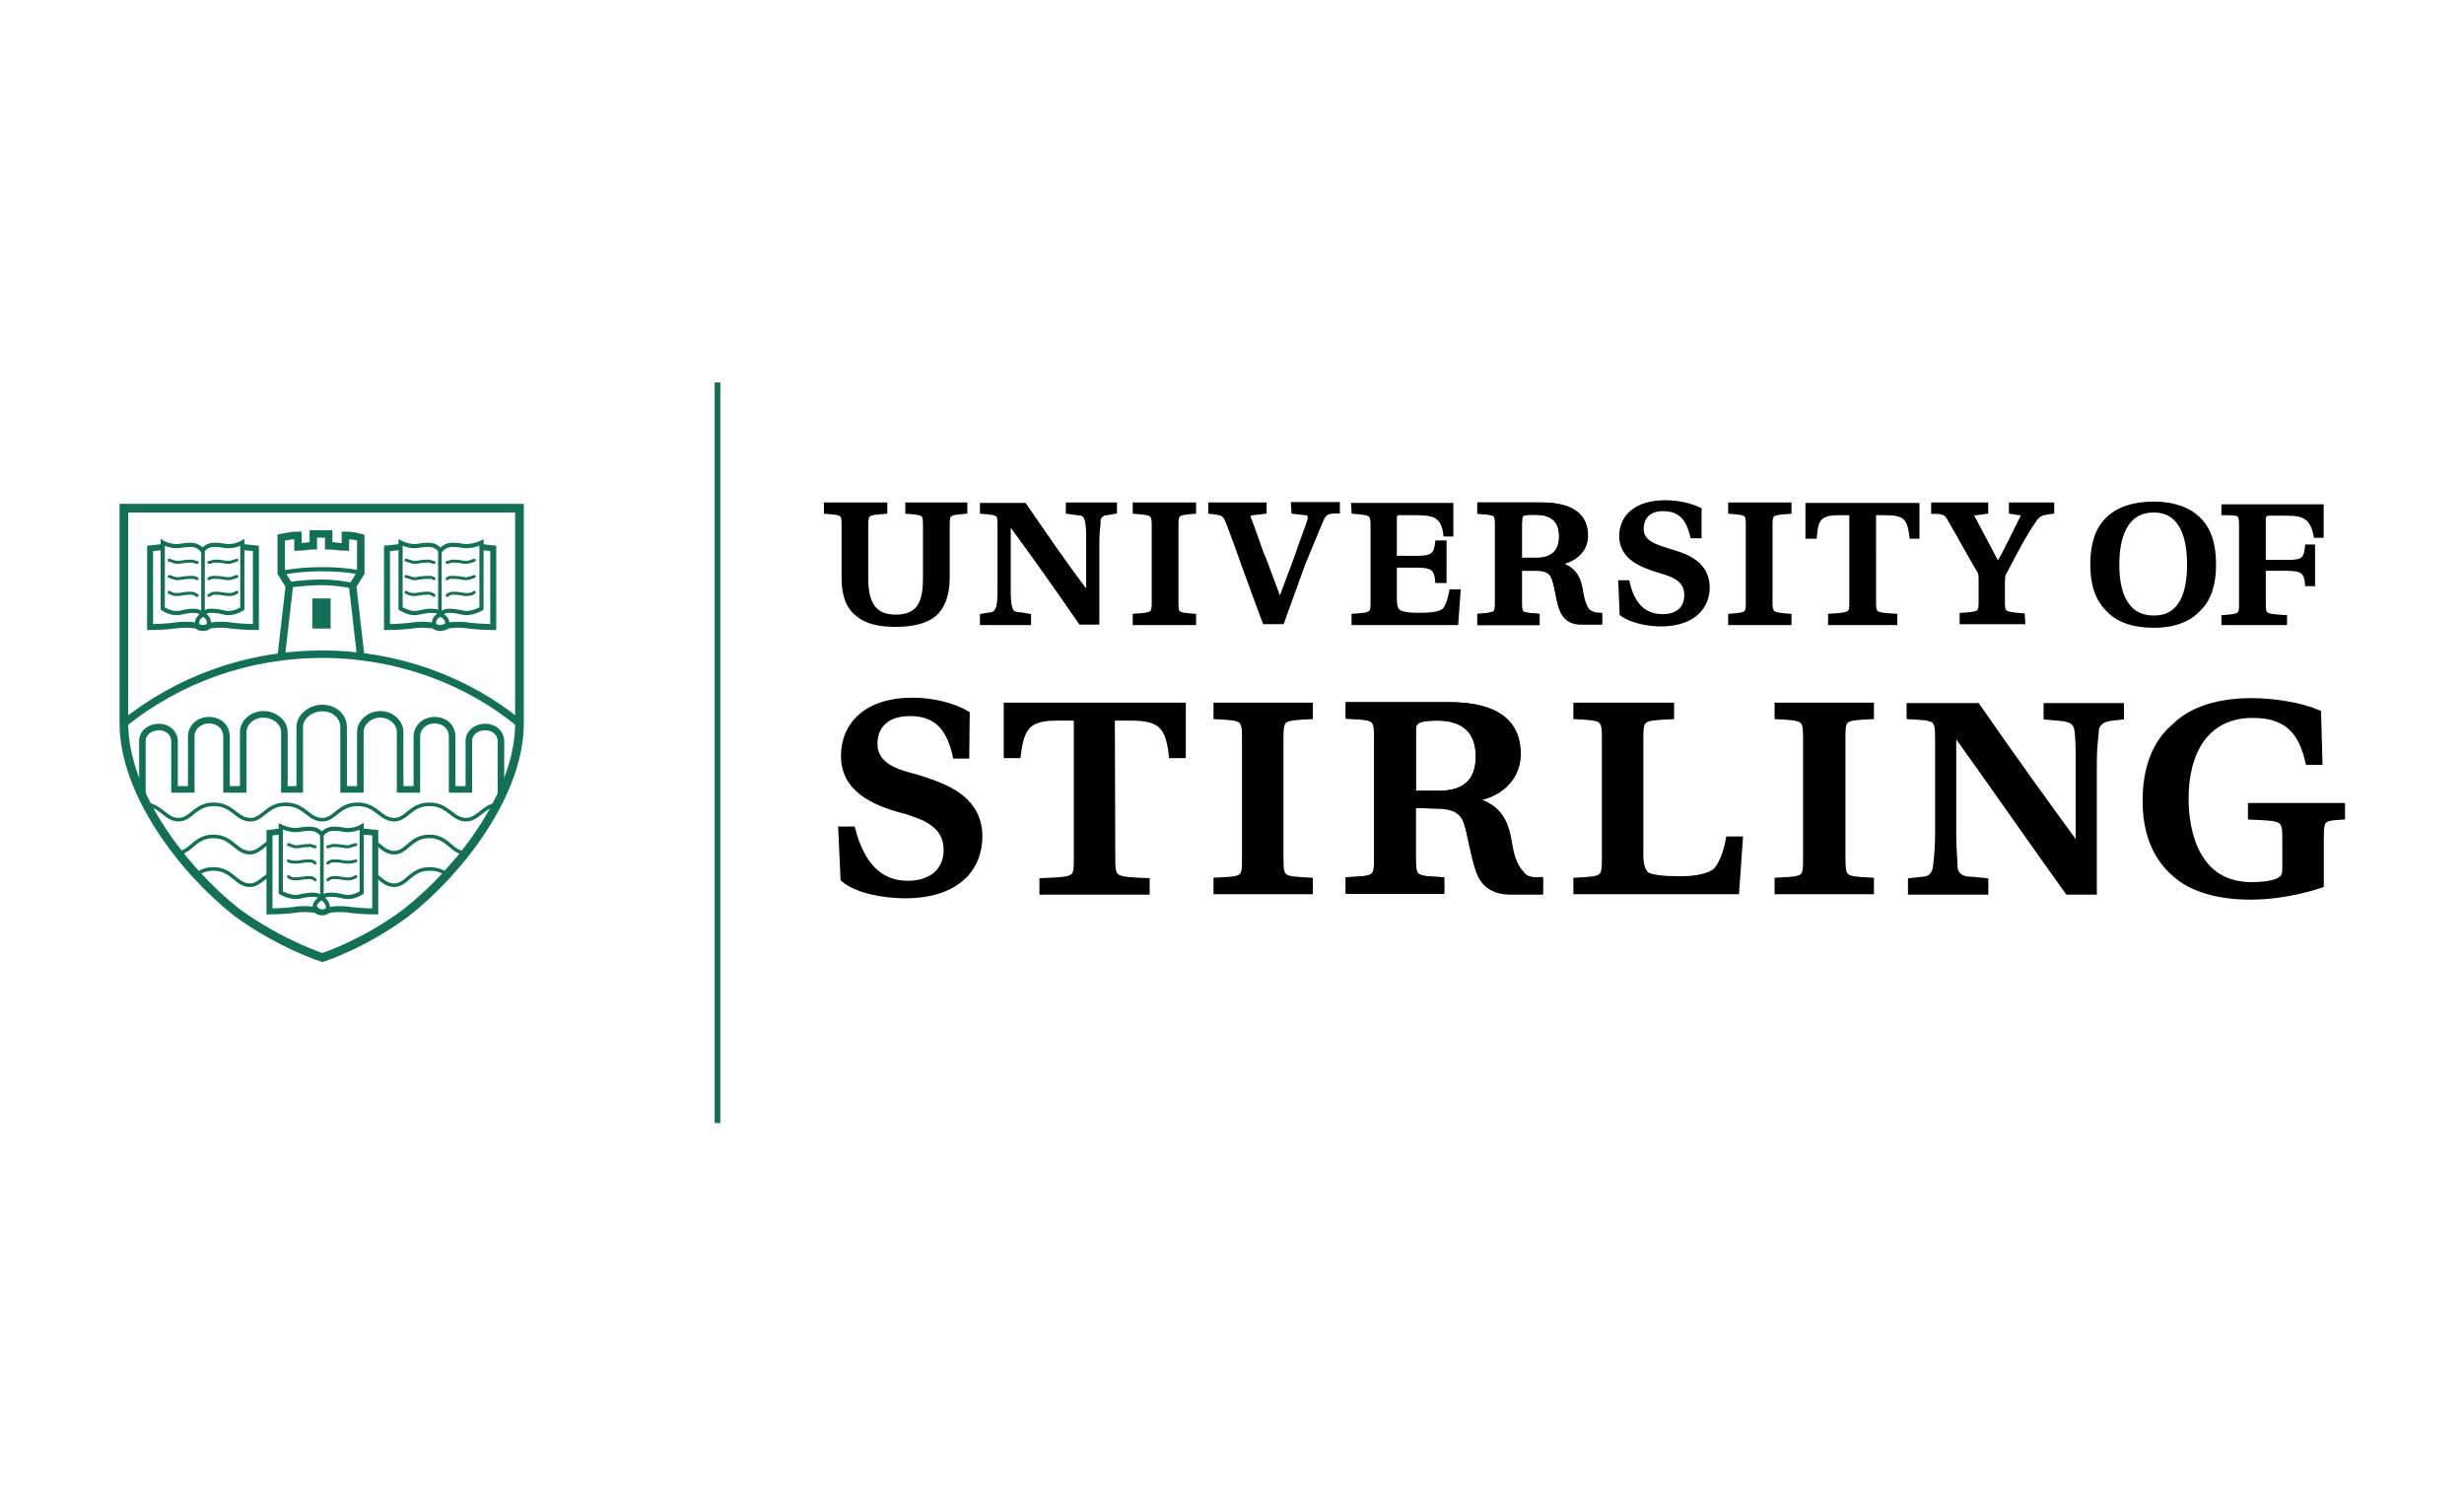 <?xml version="1.0" encoding="UTF-8"?> <svg xmlns="http://www.w3.org/2000/svg" xmlns:xlink="http://www.w3.org/1999/xlink" version="1.1" id="Layer_1" x="0px" y="0px" viewBox="0 0 545 333" style="enable-background:new 0 0 545 333;" xml:space="preserve"> <style type="text/css"> .st0{fill:#1D1C1A;} .st1{fill:none;stroke:#136F56;stroke-width:0.925;stroke-miterlimit:2.613;} .st2{fill:none;stroke:#136F56;stroke-width:0.659;stroke-linecap:round;stroke-miterlimit:2.613;} .st3{fill:none;stroke:#136F56;stroke-width:0.792;stroke-miterlimit:2.613;} .st4{fill:none;stroke:#136F56;stroke-width:1.321;stroke-miterlimit:2.613;} .st5{fill-rule:evenodd;clip-rule:evenodd;fill:#136F56;} .st6{fill:none;stroke:#136F56;stroke-width:0.659;stroke-miterlimit:2.613;} .st7{fill:none;stroke:#136F56;stroke-width:1.254;stroke-miterlimit:2.613;} .st8{clip-path:url(#SVGID_00000010288590442673272050000013995238714889342382_);fill:none;stroke:#136F56;stroke-width:0.925;stroke-miterlimit:2.613;} .st9{clip-path:url(#SVGID_00000117635334437232986880000009894686606623250346_);fill:none;stroke:#136F56;stroke-width:1.65;stroke-linecap:round;stroke-miterlimit:2.613;} .st10{fill-rule:evenodd;clip-rule:evenodd;} .st11{clip-path:url(#SVGID_00000138542520805279092130000001966646085659892873_);fill:none;stroke:#000000;stroke-width:1.375;stroke-miterlimit:2.613;} .st12{clip-path:url(#SVGID_00000140712820386922959620000003145247081952755106_);fill:none;stroke:#000000;stroke-width:0.916;stroke-miterlimit:2.613;} .st13{clip-path:url(#SVGID_00000093885187132106264650000016704222509834407575_);fill:none;stroke:#136F56;stroke-width:1.254;stroke-miterlimit:2.613;} .st14{fill:none;stroke:#000000;stroke-width:0.916;stroke-miterlimit:2.613;} .st15{fill:none;stroke:#000000;stroke-width:1.375;stroke-miterlimit:2.613;} .st16{clip-path:url(#SVGID_00000047768159120201923860000011806782408522200218_);fill:none;stroke:#000000;stroke-width:0.916;stroke-miterlimit:2.613;} .st17{clip-path:url(#SVGID_00000131330574152821846720000004491837363043110075_);fill:none;stroke:#136F56;stroke-width:1.915;stroke-miterlimit:2.613;} .st18{fill:none;stroke:#136F56;stroke-width:1.452;stroke-miterlimit:2.613;} </style> <g id="Layer_2_4_"> <g id="Layer_1-2_1_"> <path class="st0" d="M-1334.2-66.3c0-3.8,0-7.7,0-11.3l0,0c2.4,3.4,4.8,6.7,7.4,10.1l12,15.9h8.2V-91h-8.4v14.7 c0,3.8,0,7.7,0,11.5l0,0c-2.4-3.4-4.8-6.7-7.4-10.1l-11.8-16.3h-8.4v39.6h8.4V-66.3z M-1303.4-65.1c-0.5-8.2,5.8-15.4,13.9-15.9 c8.2-0.5,15.4,5.8,15.9,13.9s-5.8,15.4-13.9,15.9c-0.2,0-0.7,0-1,0c-7.9,0.5-14.4-5.5-14.9-13.4 C-1303.4-64.6-1303.4-64.8-1303.4-65.1z M-1295-65.1c-0.5,3.6,2.2,7,5.8,7.4s7-2.2,7.4-5.8c0-0.5,0-1.2,0-1.7 c0.5-3.6-2.2-7-5.8-7.4c-3.6-0.5-7,2.2-7.4,5.8C-1295.3-66.3-1295.3-65.6-1295-65.1z M-1261.6-68c1.7-2.2,4.3-3.4,7.2-3.1 c0.7,0,1.4,0,2.2,0.2v-7.7c-0.5-0.2-1.2-0.2-1.7-0.2c-3.1,0-6,1.4-7.9,3.8l0,0v-3.6h-8.2v26.9h8.4V-68z M-1244.1-61.7 c-0.2,2.9,0.5,5.8,2.4,7.9c1.9,1.7,4.3,2.6,7,2.6c2.2,0,4.1-0.5,6-1.4v-6.5c-1.2,0.7-2.6,1-4.1,1c-2.4,0-3.1-1.9-3.1-4.6v-8.9h7.2 v-7h-7.2v-8.4l-8.2,1.4v7h-4.3v7h4.3V-61.7z M-1216.5-69.6c1.7-1.4,3.6-2.2,5.5-2.2c1,0,2.2,0.2,2.9,1.2c0.7,1.2,1,2.4,1,3.8v15.6 h8.2V-68c0.2-2.9-0.5-5.8-2.4-7.9c-1.9-1.9-4.3-2.9-7-2.6c-3.1,0-6,1.2-8.2,3.1l0,0v-17.3h-8.2v41.8h8.2V-69.6z M-1185-50.9 c3.1,0,6-1.2,8.2-3.1h0.2v2.4h8.2v-26.9h-8.2v18c-1.4,1.4-3.4,2.4-5.5,2.4c-1.2,0-2.2-0.5-2.9-1.2c-1-1.2-1.2-2.4-1-3.8v-15.4 h-8.4V-62c-0.2,2.9,0.5,6,2.4,8.2C-1190.1-51.9-1187.7-50.9-1185-50.9L-1185-50.9z M-1155-69.9c1.4-1.2,3.4-2.2,5.3-2.2 c1,0,2.2,0.5,2.9,1.2c0.7,1,1.2,2.4,1,3.6v15.4h8.2v-16.8c0-0.5,0-0.7,0-1.2c1.4-1.4,3.4-2.2,5.3-2.2c1,0,1.9,0.5,2.6,1.2 c0.7,1,1.2,2.4,1,3.6v15.6h8.2v-16.8c0.2-2.9-0.5-5.8-2.4-7.9c-1.9-1.9-4.3-2.9-7-2.6c-3.6,0-7,1.4-9.4,3.8 c-1.7-2.6-4.8-4.1-7.7-3.8c-2.9,0-5.8,1.2-8.2,3.1l0,0v-2.4h-7.9v26.9h8.2V-69.9z M-1108.7-52.4l-6.5,1v-41.8h8.2v16.1l0,0 c1.9-1.2,4.3-1.9,6.7-1.9c7,0,12.7,5.8,12.7,12.7c0,0.2,0,0.5,0,0.7c0.2,7.7-5.8,14.2-13.4,14.4h-1 C-1104.3-51.2-1106.7-51.6-1108.7-52.4L-1108.7-52.4z M-1107-58.8c1.2,0.7,2.9,1,4.3,1c3.6,0,6.7-3.1,6.7-6.7c0-0.2,0-0.5,0-0.7 c0.2-3.6-2.2-6.7-5.8-7c-0.2,0-0.5,0-0.7,0c-1.7,0-3.1,0.5-4.6,1.4L-1107-58.8z M-1076-74.9L-1076-74.9v-3.6h-8.2v26.9h8.2V-68 c1.7-2.2,4.3-3.4,7.2-3.1c0.7,0,1.4,0,2.2,0.2v-7.7c-0.5-0.2-1.2-0.2-1.7-0.2C-1071.2-79-1074.3-77.3-1076-74.9L-1076-74.9z M-1062.3-51.6h8.2v-26.9h-8.2V-51.6z M-1058.2-91.7c-2.6,0-4.8,2.2-4.8,4.8s2.2,4.8,4.8,4.8c2.6,0,4.8-2.2,4.8-4.8 S-1055.6-91.7-1058.2-91.7L-1058.2-91.7L-1058.2-91.7z M-1023.9-58.1v6.2c-1.2,0.5-2.6,1-3.8,0.7c-2.2,0-4.3-0.7-5.8-2.2l0,0 c-2.2,1.4-4.8,2.2-7.4,2.2c-2.2,0-4.3-0.5-6.2-1.7c-2.2-1.4-3.4-3.8-3.1-6.2c0-2.6,1.2-5,3.4-6.5c2.2-1.4,4.8-2.2,7.4-1.9 c1.4,0,3.1,0.2,4.6,0.5v-1c0-1-0.2-2.2-1-2.9c-1.2-1-2.6-1.2-4.1-1.2c-2.6,0-5.5,0.7-7.9,2.2v-7.2c2.9-1.4,6.2-2.2,9.4-2.2 c3.1-0.2,6.2,0.7,8.9,2.6c2.2,1.9,3.4,4.6,2.9,7.4v9.1c0,1.2,0.5,2.2,1.7,2.2C-1024.8-57.9-1024.4-57.9-1023.9-58.1L-1023.9-58.1z M-1035.2-62c-1-0.2-1.9-0.5-2.9-0.5c-2.2,0-4.3,0.7-4.3,2.6c0,1.7,1.4,2.6,3.4,2.6c1.4,0,2.6-0.5,3.8-1V-62z M-1308.2-36.5h-8.4 v20.2c0.2,3.1-0.2,6-1.7,8.6c-1.7,2.2-4.3,3.6-7,3.4c-2.9,0.2-5.5-1-7.2-3.4c-1.2-2.6-1.7-5.8-1.4-8.6v-20.4h-8.6v20.7 c-0.2,4.6,0.7,9.1,2.9,13c3.4,4.3,8.6,6.7,14.2,6.5c5.5,0.2,10.8-1.9,14.2-6.2c2.2-3.1,3.1-7.4,3.1-13.4V-36.5z M-1285.4,2.9h8.2 v-16.8c0.2-2.9-0.5-5.8-2.4-7.9c-1.9-1.9-4.3-2.9-7-2.6c-3.1,0-6,1.2-8.2,3.1h-0.2v-2.4h-8.2V3.1h8.2v-18c1.7-1.4,3.6-2.2,5.5-2.2 c1,0,2.2,0.2,2.9,1.2c0.7,1.2,1.2,2.4,1,3.8L-1285.4,2.9z M-1272,2.9h8.2V-24h-8.2V2.9z M-1267.9-27.6c2.6,0,4.8-2.2,4.8-4.8 s-2.2-4.8-4.8-4.8s-4.8,2.2-4.8,4.8S-1270.5-27.6-1267.9-27.6z M-1248.9,2.9h7.9l10.8-26.9h-8.2l-3.4,8.6 c-1.2,2.9-2.2,5.8-3.1,8.6l0,0c-1-2.6-1.9-5.8-2.9-8.4l-3.1-8.6h-8.6L-1248.9,2.9z M-1204.7,1c-3.1,1.7-6.7,2.4-10.1,2.4 c-8.9,0-15.1-5.5-15.1-13.9c-0.2-7.7,6-13.9,13.4-14.2l0,0h0.5c6.7,0,12.7,4.3,12.7,13.4c0,1,0,1.9-0.2,2.9h-18.3 c1,3.6,4.3,5.8,7.7,5.3c3.4,0,6.5-1.2,9.1-2.9L-1204.7,1z M-1221.5-13.7h10.8c-0.2-2.6-2.6-4.6-5.3-4.6 C-1218.9-18.2-1221.3-16.3-1221.5-13.7L-1221.5-13.7z M-1180.9-24c-0.5-0.2-1.2-0.2-1.7-0.2c-3.1-0.2-6.2,1.4-7.9,4.1l0,0V-24 h-8.2V2.9h8.2v-16.3c1.7-2.2,4.6-3.4,7.2-3.1c0.7,0,1.4,0,2.2,0.2L-1180.9-24z M-1177.8-15.6c0,4.3,2.9,6.5,8.2,7.7 c4.1,1,7,0.7,7,2.9c0,1.4-1.4,2.2-3.6,2.2c-3.8-0.2-7.4-1.2-10.6-3.1v7.2c3.4,1.4,7,2.2,10.6,2.2c7,0,12-3.1,12-9.1 c0-4.6-3.1-6.7-8.2-7.9c-3.8-1-7-0.7-7-2.9c0-1.2,1.2-1.9,3.4-1.9c3.6,0.2,7,1.2,10.1,2.9v-7.2c-3.1-1.4-6.7-2.2-10.1-2.2 C-1172.8-24.7-1177.8-21.4-1177.8-15.6L-1177.8-15.6z M-1150,2.9h8.2V-24h-8.2V2.9z M-1145.9-37c-2.6,0-4.8,2.2-4.8,4.8 s2.2,4.8,4.8,4.8s4.8-2.2,4.8-4.8S-1143.2-37-1145.9-37z M-1117.8,2.2v-6.7c-1.2,0.7-2.6,1-3.8,1.2c-2.4,0-3.1-1.9-3.1-4.6v-8.9h7 V-24h-7v-8.4l-8.2,1.4v7h-4.3v7h4.3v9.8c-0.2,2.9,0.5,5.8,2.4,7.9c1.9,1.7,4.3,2.6,7,2.6C-1121.9,3.6-1119.7,2.9-1117.8,2.2 L-1117.8,2.2z M-1096.9-17.3c-1.2,2.9-2.4,5.8-3.6,8.6l0,0c-1.2-2.9-2.4-5.5-3.4-8.4l-2.9-6.7h-8.6l10.8,23.8l-7,14.9h8.4 l17.5-38.9h-8.2L-1096.9-17.3z M-1320,40.4v8.9l0,0c-1.7-2.4-3.4-4.6-5.3-7l-10.6-14.2h-4.8v29.3h5V36.3l0,0 c1.7,2.4,3.4,4.6,5.3,7l10.6,13.9h4.8V27.9h-5V40.4z M-1303.2,44.2h10.6v-4.3h-10.6v-7.2h12.2v-4.6h-17.3v29.1h17.8v-4.6h-12.7 V44.2z M-1254.4,42.3c-0.7,2.4-1.4,5.3-2.2,7.7l0,0c-0.7-2.6-1.4-4.8-2.4-7.7l-4.3-14.2h-3.6l-4.3,14.2c-0.7,2.4-1.7,5.3-2.4,7.7 l0,0c-0.7-2.4-1.4-5.3-2.2-7.7l-4.3-14.2h-5.5l9.1,29.1h5.5l3.8-12.7c0.7-2.4,1.4-4.8,1.9-7l0,0c0.7,2.2,1.4,4.6,2.2,7l3.8,12.5 h5.5l9.1-29.1h-5.3L-1254.4,42.3z M-1237.6,42.8c-0.2-5.5,4.1-10.1,9.6-10.3c0.2,0,0.5,0,0.7,0c2.9,0,5.5,1,7.9,2.6v-5.3 c-2.4-1.2-5.3-1.9-8.2-1.9c-8.2-0.2-15.1,6-15.6,14.2c0,0.2,0,0.5,0,1c0,8.2,6.5,14.9,14.7,14.9c0.2,0,0.7,0,1,0 c2.9,0,6-0.7,8.4-2.2v-5.3c-2.4,1.9-5.3,2.9-8.4,2.9c-5.5,0.2-10.3-4.1-10.6-9.6v-1L-1237.6,42.8z M-1197,28.1l12,29.1h-5.5 l-2.9-7.2h-12.5l-2.9,7.2h-5.3l12-29.1H-1197z M-1196.8,41.6c-1-2.6-1.9-5.3-2.9-7.7l0,0c-1,2.6-1.9,5.3-2.9,7.7l-1.7,4.3h9.4 L-1196.8,41.6z M-1169.9,40.4c-3.6-1-6.5-1.4-6.5-4.6c0-2.4,1.9-3.6,4.6-3.6c3.1,0,6,1,8.6,2.6v-5.3c-2.6-1.4-5.8-2.2-8.6-2.2 c-5.8,0-9.8,3.1-9.8,8.4s3.8,7,7.9,8.2c4.1,1.2,7,1.7,7,4.8c0,2.6-2.2,3.8-5,3.8c-3.4,0-6.5-1.2-9.1-3.1v5.3 c2.9,1.4,6,2.2,9.1,2.2c6,0,10.1-3.4,10.1-8.9S-1165.6,41.6-1169.9,40.4L-1169.9,40.4z M-1158.1,32.7h9.6v24.5h5V32.4h9.6v-4.6 h-24.5L-1158.1,32.7z M-1122.6,28.1h-5v29.1h18.3v-4.6h-13L-1122.6,28.1z M-1098.8,44.2h10.6v-4.6h-10.8v-7.2h12.2v-4.6h-17.3 v29.1h17.8v-4.6h-12.7L-1098.8,44.2z M-1453.8-5.3c-1.2,0.2-2.4,0.5-3.8,0.5h-0.5c0,2.6-0.2,14.7-0.2,14.7l-0.2,10.1 c6,1.7,13.4-0.5,19.5,2.6V-3.1c-1.7-1.2-3.6-1.9-5.5-2.2C-1447.8-5.8-1450.7-5.8-1453.8-5.3z M-1416.6-4.8h-0.5 c-1.2,0-2.6-0.2-3.8-0.5c-3.1-0.5-6-0.5-9.1-0.2c-1.9,0.5-3.8,1.2-5.5,2.2v25.9c6-3.1,13.4-1,19.5-2.6l-0.2-10.1 C-1416.1,9.9-1416.6-2.2-1416.6-4.8z M-1380.5-2.4L-1380.5-2.4c-6.7,18.5-22.1,40.8-56.7,59.6c-34.6-18.5-50-40.8-56.7-59.3l0,0 c2.9-1.9,6-3.8,9.1-5.5l0,0l-4.1-8.2c2.4-1.4,5-2.6,7.4-3.6c0.5-0.2,1.2-0.5,1.9-0.7l3.1,8.4l0,0c3.8-1.7,7.9-3.1,11.8-4.3h0.2 l-2.2-8.9c3.4-1,6.7-1.7,10.1-2.4l1.2,8.9v0.2l0,0c4.3-0.7,8.6-1.2,13-1.4l0,0l-0.5-9.1c1.7,0,3.6-0.2,5.3-0.2s3.6,0,5.3,0.2 l-0.5,8.9l0,0h0.2c4.3,0.2,8.6,0.7,13,1.4h0.2l1.4-8.9c3.4,0.7,6.7,1.4,10.1,2.4l-2.4,8.6l0,0l0,0c4.1,1.2,7.9,2.6,11.8,4.3l0,0 l3.1-8.4l1.9,0.7c2.4,1.2,5,2.4,7.4,3.8l-3.8,7.9l0,0h0.2C-1386.5-6.5-1383.7-4.6-1380.5-2.4L-1380.5-2.4z M-1407.9,25.9 l-1.2-31.5l-4.1-3.4c-4.3,1.2-6.2,0-10.8,0c-4.6-0.2-9.1,0.7-13.2,3.1l0,0c-3.8-2.4-8.6-3.6-13.2-3.1c-4.8,0-6.7,1.2-10.8,0 l-4.1,3.4l-1.2,31.5c5.3,0.5,11.8-0.2,15.1-0.2c2.9,0,8.6,0.2,12.2,2.6h3.8c3.6-2.4,9.4-2.6,12.2-2.6 C-1419.7,25.7-1413.2,26.4-1407.9,25.9z M-1451.6-56.9h2.6v-6h-2.9v6H-1451.6z M-1466.5-72h-2.9v6.2h2.9V-72z M-1486.4-56.9h2.6 v-6h-2.9L-1486.4-56.9z M-1405.7-72h-2.9v6.2h2.9V-72z M-1499.4-91h124.2v57.2c0,9.8-1.4,19.7-4.6,29.3c-2.2-1.4-4.3-2.9-6.5-4.1 l4.1-8.4l-2.4-1.4l0,0c-3.1-1.7-6.2-3.4-9.6-4.6l-2.6-1l-3.1,8.9c-2.4-1-4.8-1.7-7.2-2.6l2.4-9.1l-2.6-0.7l0,0 c-3.4-1-6.7-1.7-10.3-2.4l-2.4-0.5l-1.4,9.4c-2.6-0.5-5.3-0.7-7.9-1l0.5-9.4v-0.2l-2.6-0.2c-1.9,0-3.6,0-5.3,0l0,0 c-1.7,0-3.6,0-5.3,0l0,0l-2.6,0.2l0.5,9.6c-2.6,0.2-5.3,0.5-7.9,1l-1.4-9.1v-0.2l-2.6,0.5l0,0c-3.6,0.7-7,1.4-10.3,2.4l-2.6,0.7 l2.4,9.1c-2.4,0.7-4.8,1.7-7.2,2.4l-3.6-8.9v-0.2l-2.4,1l0,0c-3.4,1.4-6.5,2.9-9.6,4.8l-2.4,1.4l4.1,8.4c-2.2,1.2-4.6,2.6-6.7,4.1 c-3.1-9.4-4.8-19.5-4.8-29.3V-91H-1499.4z M-1383.9-45.4h-11.5v6h11.5V-45.4z M-1385.6-51.2v-14.7h-8.2v14.7l-1.4,3.1h11 L-1385.6-51.2z M-1396.6-68.2h13.9v-6.5h-2.6v2.9h-3.1v-2.9h-2.6v2.9h-2.6v-2.9h-2.6v6.5H-1396.6z M-1414.2-77.1h13.9v-6.5h-2.6 v2.9h-2.9v-2.9h-2.6v2.9h-3.1v-2.9h-2.6V-77.1z M-1411.3-74.7v11.5h8.2v-11.3L-1411.3-74.7z M-1417.3-51.2l1.7,3.8v8.2h4.3v-10.3 c0-2.6,4.1-4.3,4.3-4.3l0,0c0.2,0,4.3,1.7,4.3,4.3v10.6h4.1v-8.6l1.7-3.4V-61h-2.9v2.9h-3.1V-61h-2.4v2.9h-3.1V-61h-2.6v2.9h-3.1 V-61h-3.1V-51.2z M-1418.7-45.4h-11.5v6h11.5V-45.4z M-1420.4-51.2v-14.7h-8.2v14.7l-1.4,3.1h11L-1420.4-51.2z M-1431.4-68.2h13.7 v-6.5h-2.4v2.9h-3.1v-2.9h-2.6v2.9h-3.1v-2.9h-2.6v6.5H-1431.4z M-1479.5-45.4h-11.5v6h11.5V-45.4z M-1481.2-51.2v-14.7h-8.2v14.7 l-1.4,3.1h11L-1481.2-51.2z M-1444.4-45.4h-11.5v6h11.5V-45.4z M-1446.1-51.2v-14.7h-8.2v14.7l-1.4,3.1h11L-1446.1-51.2z M-1457.1-68.2h13.9v-6.5h-2.6v2.9h-3.1v-2.9h-2.4v2.9h-3.1v-2.9h-2.6C-1457.1-74.7-1457.1-68.2-1457.1-68.2z M-1474.7-77.1h13.9 v-6.5h-2.6v2.9h-3.1v-2.9h-2.6v2.9h-3.1v-2.9h-2.6v6.5H-1474.7z M-1471.8-74.7v11.5h8.2v-11.3L-1471.8-74.7z M-1478-51.2l1.7,3.8 v8.2h4.3v-10.6c0-2.6,4.1-4.3,4.3-4.3l0,0c0.2,0,4.3,1.7,4.3,4.3v10.6h4.3v-8.6l1.7-3.4v-10.1h-3.1v2.9h-3.1v-2.9h-2.6v2.9h-2.9 v-2.9h-2.6v2.9h-3.1v-2.9h-3.1V-51.2z M-1492.2-68.2h13.9v-6.5h-2.6v2.9h-3.1v-2.9h-2.6v2.9h-3.1v-2.9h-2.4V-68.2z M-1391.1-57.2 h2.9v-6h-2.6L-1391.1-57.2z M-1425.9-57.2h2.9v-6h-2.6L-1425.9-57.2z"></path> </g> </g> <g> <path class="st1" d="M71,198.7c0-0.3-0.5-0.8-1.8-0.8c-1.8,0-2.9,0.5-3.7,0.5c-1.8,0-3.4-1-3.4-1v-14.6c0,0,1.6,0.8,3.4,0.8 c0.8,0,1.3-0.3,3.1-0.3c1.8,0,2.6,1.3,2.6,1.3s0.8-1.3,2.6-1.3s2.1,0.3,3.1,0.3c1.8,0,3.1-0.8,3.1-0.8v14.6c0,0-1.3,1-3.1,1 c-1,0-1.8-0.5-3.7-0.5c-1.6,0-1.8,0.5-2.1,0.8"></path> <path class="st2" d="M69.7,187.3c-0.3,0-0.8-0.3-1-0.3c-1.8,0-2.4,0.3-3.1,0.3c-0.5,0-1.3-0.3-1.8-0.5"></path> <line class="st3" x1="71.2" y1="184.7" x2="71.2" y2="198.7"></line> <path class="st4" d="M80.1,183.9l2.9,0.3v17.4c0,0-2.6,0-5.2-0.3c-2.9-0.5-5.2,0-5.2,0s-0.5,0.5-1.3,0.5c-1,0-1.3-0.5-1.3-0.5 s-2.6-0.5-5.2,0c-2.9,0.3-5.2,0.3-5.2,0.3v-17.4l2.6-0.3"></path> <path class="st1" d="M72.5,200.8v-0.3c0-0.8-1-1.8-1.3-1.8c-0.5,0-1.6,1-1.6,1.8l0.3,0.3"></path> <path class="st2" d="M69.7,190.9c-0.3-0.3-0.8-0.5-1-0.5c-1.8,0-2.4,0.3-3.1,0.3c-0.5,0-1.3,0-1.8-0.3 M69.7,194.6 c-0.3-0.3-0.8-0.5-1-0.5c-1.8,0-2.4,0.3-3.1,0.3c-0.5,0-1.3,0-1.8-0.5 M72.5,187.3c0.3,0,0.8-0.3,1.3-0.3c1.8,0,2.1,0.3,3.1,0.3 c0.3,0,1-0.3,1.8-0.5 M72.5,190.9c0.4-0.3,0.8-0.5,1.3-0.5c1.8,0,2.1,0.3,3.1,0.3c0.3,0,1,0,1.8-0.3 M72.5,194.6 c0.4-0.3,0.8-0.5,1.3-0.5c1.8,0,2.1,0.3,3.1,0.3c0.3,0,1,0,1.8-0.5"></path> <path class="st1" d="M44.9,136.1c-0.3-0.5-0.8-1-2.1-1c-1.8,0-2.6,0.5-3.7,0.5c-1.8,0-3.1-1-3.1-1V120c0,0,1.3,0.8,3.1,0.8 c1,0,1.3-0.3,3.1-0.3s2.6,1.3,2.6,1.3s0.8-1.3,2.6-1.3s2.1,0.3,3.1,0.3c1.8,0,3.1-0.8,3.1-0.8v14.6c0,0-1.3,1-3.1,1 c-1,0-1.8-0.5-3.7-0.5C45.6,135,45.1,135.6,44.9,136.1"></path> <path class="st2" d="M43.6,124.4c-0.5,0-0.8-0.3-1.3-0.3c-1.8,0-2.1,0.3-3.1,0.3c-0.5,0-1-0.3-1.8-0.5"></path> <line class="st3" x1="44.9" y1="121.8" x2="44.9" y2="136.1"></line> <path class="st4" d="M53.7,121l2.9,0.3v17.4c0,0-2.4,0-5.2-0.3c-2.6-0.5-5.2,0-5.2,0s-0.3,0.5-1.3,0.5c-1,0-1.3-0.5-1.3-0.5 s-2.4-0.5-5.2,0c-2.6,0.3-5.2,0.3-5.2,0.3v-17.4L36,121"></path> <path class="st1" d="M46.2,137.9v-0.3c0-0.8-0.8-1.6-1.3-1.6c-0.3,0-1.3,0.8-1.3,1.6v0.3"></path> <path class="st2" d="M43.6,128c-0.5-0.3-0.8-0.3-1.3-0.3c-1.8,0-2.1,0.3-3.1,0.3c-0.5,0-1-0.3-1.8-0.5 M43.6,131.7 c-0.5-0.3-0.8-0.5-1.3-0.5c-1.8,0-2.1,0.3-3.1,0.3c-0.5,0-1,0-1.8-0.5 M46.2,124.4c0.5,0,0.8-0.3,1.3-0.3c1.8,0,2.1,0.3,3.1,0.3 c0.5,0,1-0.3,1.8-0.5 M46.2,128c0.5-0.3,0.8-0.3,1.3-0.3c1.8,0,2.1,0.3,3.1,0.3c0.5,0,1-0.3,1.8-0.5 M46.2,131.7 c0.5-0.3,0.8-0.5,1.3-0.5c1.8,0,2.1,0.3,3.1,0.3c0.5,0,1,0,1.8-0.5"></path> <path class="st1" d="M97.6,136.1c0-0.5,0.5-1,1.8-1c1.8,0,2.9,0.5,3.7,0.5c1.8,0,3.4-1,3.4-1V120c0,0-1.6,0.8-3.4,0.8 c-0.8,0-1.3-0.3-3.1-0.3c-1.6,0-2.6,1.3-2.6,1.3s-0.8-1.3-2.6-1.3c-1.8,0-2.1,0.3-3.1,0.3c-1.6,0-3.1-0.8-3.1-0.8v14.6 c0,0,1.6,1,3.1,1c1,0,2.1-0.5,3.7-0.5c1.6,0,2.1,0.5,2.1,1"></path> <path class="st2" d="M98.9,124.4c0.3,0,0.8-0.3,1.3-0.3c1.6,0,2.1,0.3,2.9,0.3c0.5,0,1.3-0.3,1.8-0.5"></path> <line class="st3" x1="97.3" y1="121.8" x2="97.3" y2="136.1"></line> <path class="st4" d="M88.5,121l-2.9,0.3v17.4c0,0,2.6,0,5.2-0.3c2.9-0.5,5.2,0,5.2,0s0.5,0.5,1.3,0.5c1,0,1.6-0.5,1.6-0.5 s2.3-0.5,5,0c2.9,0.3,5.2,0.3,5.2,0.3v-17.4l-2.6-0.3"></path> <path class="st1" d="M96,137.9v-0.3c0-0.8,1-1.6,1.3-1.6c0.5,0,1.6,0.8,1.6,1.6v0.3"></path> <path class="st2" d="M98.9,128c0.3-0.3,0.8-0.3,1.3-0.3c1.6,0,2.1,0.3,2.9,0.3c0.5,0,1.3-0.3,1.8-0.5 M98.9,131.7 c0.4-0.3,0.8-0.5,1.3-0.5c1.6,0,2.1,0.3,2.9,0.3c0.5,0,1.3,0,1.8-0.5 M96,124.4c-0.3,0-0.8-0.3-1.3-0.3c-1.8,0-2.1,0.3-3.1,0.3 c-0.3,0-1-0.3-1.8-0.5 M96,128c-0.3-0.3-0.8-0.3-1.3-0.3c-1.8,0-2.1,0.3-3.1,0.3c-0.3,0-1-0.3-1.8-0.5 M96,131.7 c-0.4-0.3-0.8-0.5-1.3-0.5c-1.8,0-2.1,0.3-3.1,0.3c-0.3,0-1,0-1.8-0.5"></path> <path class="st5" d="M71.2,138.7h1.6v-6h-3.4v6H71.2z"></path> <path class="st6" d="M71.2,138.7h1.6v-6h-3.4v6H71.2z"></path> <path class="st7" d="M64.2,129.3c2.4-0.3,4.7-0.5,7-0.5c2.3,0,4.7,0.3,7,0.8"></path> <g> <g> <defs> <rect id="SVGID_1_" x="26" y="84.6" width="493" height="163.8"></rect> </defs> <clipPath id="SVGID_00000030465578048719424350000014603887812605510027_"> <use xlink:href="#SVGID_1_" style="overflow:visible;"></use> </clipPath> <path style="clip-path:url(#SVGID_00000030465578048719424350000014603887812605510027_);fill:none;stroke:#136F56;stroke-width:0.925;stroke-miterlimit:2.613;" d=" M62.4,126.7c0,0,3.4-0.8,8.9-0.8c5.5,0,8.6,0.8,8.6,0.8"></path> </g> <g> <defs> <rect id="SVGID_00000121985075941667568400000007360692219653360288_" x="26" y="84.6" width="493" height="163.8"></rect> </defs> <clipPath id="SVGID_00000102509560766943914120000000082407927916747431_"> <use xlink:href="#SVGID_00000121985075941667568400000007360692219653360288_" style="overflow:visible;"></use> </clipPath> <path style="clip-path:url(#SVGID_00000102509560766943914120000000082407927916747431_);fill:none;stroke:#136F56;stroke-width:1.65;stroke-linecap:round;stroke-miterlimit:2.613;" d=" M79.8,145.2L78,129.6l1.8-2.9v-7.8c-1-0.3-2.4-0.5-3.4-0.5v2.6c-1.3,0-2.4-0.3-3.7-0.3v-2.6h-3.4v2.6c-1,0-2.4,0.3-3.4,0.3v-2.6 c-1.3,0-2.6,0.3-3.7,0.5v7.8l1.8,2.9l-1.8,15.6 M27.4,160c12-9.6,27.2-15.3,43.9-15.3c16.4,0,31.9,5.7,43.6,15.3"></path> </g> </g> <path class="st10" d="M213.8,157.9c-3.1-1.8-7.6-2.9-12-2.9c-9.9,0-15.1,5.2-15.1,12.2c0,7.5,6.8,10.4,13.8,12.2 c4.2,1.3,8.9,3.1,8.9,8.6c0,4.7-3.4,7.5-8.6,7.5c-6.8,0-10.4-4.9-12.3-12h-2.4l0.5,10.9c3.1,2.6,9.1,3.6,13.6,3.6 c11.5,0,16.4-6,16.4-13c0-9.1-9.1-11.4-13.8-13c-3.9-1-9.4-2.3-9.4-7.5c0-4.2,2.9-6.8,7.8-6.8c5.2,0,8.6,2.3,10.2,9.4h2.3 L213.8,157.9L213.8,157.9z M245.9,158.7h4.2c6.5,0,8.4,1.8,9.1,8.3h2.4v-10.9h-38.9V167h2.4c0.8-6.5,2.4-8.3,8.9-8.3h4.2v31.5 c0,4.4-0.3,4.4-7.6,4.7v2.3h23v-2.3c-7-0.3-7.6-0.3-7.6-4.7L245.9,158.7L245.9,158.7z M283.2,163.1c0-4.4,0.5-4.4,6.5-4.7v-2.3 h-20.6v2.3c5.7,0.3,6.3,0.3,6.3,4.7v27c0,4.4-0.3,4.4-6.3,4.7v2.3h20.6v-2.3c-6-0.3-6.5-0.3-6.5-4.7V163.1z M384.8,185.7h-2.4 c-0.5,2.9-1.6,5.7-2.9,7c-1.6,1.3-4.7,1.8-7.8,1.8c-3.9,0-6.5-0.3-7.6-1c-0.8-0.8-1.3-2.1-1.3-4.4v-26c0-4.4,0.5-4.4,6.8-4.7v-2.3 h-20.9v2.3c5.7,0.3,6.3,0.3,6.3,4.7v27c0,4.4-0.5,4.4-6.3,4.7v2.3H384L384.8,185.7z M407.5,163.1c0-4.4,0.3-4.4,6.3-4.7v-2.3h-20.6 v2.3c5.7,0.3,6.3,0.3,6.3,4.7v27c0,4.4-0.3,4.4-6.3,4.7v2.3h20.6v-2.3c-5.7-0.3-6.3-0.3-6.3-4.7V163.1z M422.4,158.4 c5.7,0.3,6.3,0.3,6.3,4.7v21.6c0,3.1-0.3,5.5-0.5,7.3c-0.3,1.8-1.6,2.6-2.9,2.6l-2.6,0.3v2.3h16.4v-2.3l-3.1-0.3 c-2.1,0-3.4-0.8-3.7-2.6c0-1.8-0.3-4.2-0.3-7.3v-22.9h0.3c8.4,11.7,16.7,23.7,25.1,35.4h5.7v-28.6c0-3.1,0.3-5.2,0.5-7.5 c0.3-1.3,1.6-2.1,2.9-2.3l2.6-0.3v-2.3h-16.4v2.3l3.4,0.3c2.1,0.3,3.1,0.8,3.4,2.6c0.3,2.1,0.3,4.2,0.3,7.3v19 c-7.6-10.4-15.1-20.8-22.5-31.5h-14.9L422.4,158.4L422.4,158.4z M512.7,157.7c-3.7-1.6-9.7-2.6-14.6-2.6c-7.3,0-13.3,1.8-17.2,5.7 c-4.2,3.6-6.3,9.1-6.3,16.4c0,6.8,2.1,12.2,6.3,15.9c3.7,3.4,9.4,5.2,17,5.2c5.7,0,11.5-1.3,15.4-2.6v-10.4c0-4.4,0.5-4.4,4.7-4.7 v-2.3h-20.1v2.3c7,0.3,7.6,0.3,7.6,4.7v6.8c0,1.8-0.5,2.3-1.8,2.9c-1.3,0.5-3.1,0.8-5.7,0.8c-12,0-14.6-11.4-14.6-19.2 c0-9.9,4.2-18.5,14.9-18.5c8.6,0,11,4.9,12.3,10.4h2.4L512.7,157.7L512.7,157.7z"></path> <g> <g> <defs> <rect id="SVGID_00000076572410029209314180000017909640382435501724_" x="26" y="84.6" width="493" height="163.8"></rect> </defs> <clipPath id="SVGID_00000109745791886768139460000011439288701717208964_"> <use xlink:href="#SVGID_00000076572410029209314180000017909640382435501724_" style="overflow:visible;"></use> </clipPath> <path style="clip-path:url(#SVGID_00000109745791886768139460000011439288701717208964_);fill:none;stroke:#000000;stroke-width:1.375;stroke-miterlimit:2.613;" d=" M213.8,157.9c-3.1-1.8-7.6-2.9-12-2.9c-9.9,0-15.1,5.2-15.1,12.2c0,7.5,6.8,10.4,13.8,12.2c4.2,1.3,8.9,3.1,8.9,8.6 c0,4.7-3.4,7.5-8.6,7.5c-6.8,0-10.4-4.9-12.3-12h-2.4l0.5,10.9c3.1,2.6,9.1,3.6,13.6,3.6c11.5,0,16.4-6,16.4-13 c0-9.1-9.1-11.4-13.8-13c-3.9-1-9.4-2.3-9.4-7.5c0-4.2,2.9-6.8,7.8-6.8c5.2,0,8.6,2.3,10.2,9.4h2.3L213.8,157.9L213.8,157.9z M245.9,158.7h4.2c6.5,0,8.4,1.8,9.1,8.3h2.4v-10.9h-38.9V167h2.4c0.8-6.5,2.4-8.3,8.9-8.3h4.2v31.5c0,4.4-0.3,4.4-7.6,4.7v2.3 h23v-2.3c-7-0.3-7.6-0.3-7.6-4.7L245.9,158.7L245.9,158.7z M283.2,163.1c0-4.4,0.5-4.4,6.5-4.7v-2.3h-20.6v2.3 c5.7,0.3,6.3,0.3,6.3,4.7v27c0,4.4-0.3,4.4-6.3,4.7v2.3h20.6v-2.3c-6-0.3-6.5-0.3-6.5-4.7V163.1z M384.8,185.7h-2.4 c-0.5,2.9-1.6,5.7-2.9,7c-1.6,1.3-4.7,1.8-7.8,1.8c-3.9,0-6.5-0.3-7.6-1c-0.8-0.8-1.3-2.1-1.3-4.4v-26c0-4.4,0.5-4.4,6.8-4.7 v-2.3h-20.9v2.3c5.7,0.3,6.3,0.3,6.3,4.7v27c0,4.4-0.5,4.4-6.3,4.7v2.3H384L384.8,185.7z M407.5,163.1c0-4.4,0.3-4.4,6.3-4.7 v-2.3h-20.6v2.3c5.7,0.3,6.3,0.3,6.3,4.7v27c0,4.4-0.3,4.4-6.3,4.7v2.3h20.6v-2.3c-5.7-0.3-6.3-0.3-6.3-4.7V163.1z M422.4,158.4 c5.7,0.3,6.3,0.3,6.3,4.7v21.6c0,3.1-0.3,5.5-0.5,7.3c-0.3,1.8-1.6,2.6-2.9,2.6l-2.6,0.3v2.3h16.4v-2.3l-3.1-0.3 c-2.1,0-3.4-0.8-3.7-2.6c0-1.8-0.3-4.2-0.3-7.3v-22.9h0.3c8.4,11.7,16.7,23.7,25.1,35.4h5.7v-28.6c0-3.1,0.3-5.2,0.5-7.5 c0.3-1.3,1.6-2.1,2.9-2.3l2.6-0.3v-2.3h-16.4v2.3l3.4,0.3c2.1,0.3,3.1,0.8,3.4,2.6c0.3,2.1,0.3,4.2,0.3,7.3v19 c-7.6-10.4-15.1-20.8-22.5-31.5h-14.9L422.4,158.4L422.4,158.4L422.4,158.4z M512.7,157.7c-3.7-1.6-9.7-2.6-14.6-2.6 c-7.3,0-13.3,1.8-17.2,5.7c-4.2,3.6-6.3,9.1-6.3,16.4c0,6.8,2.1,12.2,6.3,15.9c3.7,3.4,9.4,5.2,17,5.2c5.7,0,11.5-1.3,15.4-2.6 v-10.4c0-4.4,0.5-4.4,4.7-4.7v-2.3h-20.1v2.3c7,0.3,7.6,0.3,7.6,4.7v6.8c0,1.8-0.5,2.3-1.8,2.9c-1.3,0.5-3.1,0.8-5.7,0.8 c-12,0-14.6-11.4-14.6-19.2c0-9.9,4.2-18.5,14.9-18.5c8.6,0,11,4.9,12.3,10.4h2.4L512.7,157.7L512.7,157.7z"></path> </g> </g> <path class="st10" d="M200.7,113.2c3.7,0.3,3.9,0.3,3.9,2.9v12c0,5.5-1.6,8.3-6.5,8.3c-4.7,0-6.5-2.9-6.5-8.3v-12 c0-2.6,0.3-2.6,4.2-2.9v-1.6h-13.1v1.6c3.7,0.3,3.9,0.3,3.9,2.9v11.7c0,3.9,1,6.5,3.1,8.1c1.8,1.6,4.7,2.3,8.4,2.3 c3.9,0,6.8-0.8,8.6-2.3c1.8-1.6,2.9-4.2,2.9-8.1v-11.7c0-2.6,0.3-2.6,3.9-2.9v-1.6h-12.8L200.7,113.2L200.7,113.2z M217.2,113.2 c3.7,0.3,3.9,0.3,3.9,2.9v13.5c0,2.1,0,3.4-0.3,4.7c-0.3,1-1,1.6-1.8,1.6l-1.8,0.3v1.6h10.4v-1.6l-1.8-0.3c-1.6,0-2.1-0.5-2.4-1.6 c-0.3-1.3-0.3-2.6-0.3-4.7v-14.3c5.4,7.4,10.7,14.8,15.9,22.4h3.7v-18.2c0-1.8,0.3-3.1,0.3-4.7c0.3-0.8,1-1.3,1.8-1.3l1.8-0.3v-1.6 h-10.4v1.6l2.1,0.3c1.3,0,1.8,0.5,2.1,1.6c0.3,1.3,0.3,2.6,0.3,4.4v12c-5-6.5-9.4-13-14.1-19.8h-9.4L217.2,113.2L217.2,113.2z M260.2,116.1c0-2.6,0.3-2.6,3.9-2.9v-1.6h-13.1v1.6c3.7,0.3,4.2,0.3,4.2,2.9v17.2c0,2.6-0.3,2.6-4.2,2.9v1.6h13.1v-1.6 c-3.7-0.3-3.9-0.3-3.9-2.9V116.1z M286.1,113.2l2.6,0.3c1,0,1,0.5,1,1.3c-0.5,1.8-1.8,4.9-2.9,8.3l-3.7,9.9l-3.4-9.1 c-1.3-2.9-2.1-6-3.4-9.1c-0.3-0.8,0-1.3,0.8-1.3l2.6-0.3v-1.6h-12v1.6c2.6,0.3,3.1,0.3,3.9,2.3c1.3,3.4,2.6,7,3.9,10.7l4.2,11.4 h3.9l4.7-13c1.6-3.9,3.1-7.5,3.9-9.4c0.8-1.8,1.3-2.1,3.7-2.1v-1.6h-9.9L286.1,113.2L286.1,113.2z M299.4,113.2 c3.7,0.3,4.2,0.3,4.2,2.9v17.2c0,2.6-0.3,2.6-4.2,2.9v1.6h22.7l0.5-7h-1.6c-0.3,1.6-0.8,3.4-1.6,4.2c-1,0.8-2.9,1-5.7,1 c-2.4,0-3.9-0.3-4.4-0.8c-0.5-0.3-0.8-1.3-0.8-2.6v-7.5h5c3.4,0,4.2,0.8,4.4,3.4h1.6V120h-1.6c-0.3,2.6-1,3.4-4.4,3.4h-5v-8.6 c0-1,0.3-1.3,1-1.3h3.7c3.9,0,6,0.5,6.5,4.7h1.3v-6.5h-21.7L299.4,113.2L299.4,113.2z M375.9,112.7c-2.1-1-4.7-1.6-7.6-1.6 c-6.3,0-9.7,3.1-9.7,7.5c0,4.7,4.4,6.5,8.9,7.8c2.6,0.8,5.5,1.8,5.5,5.2c0,3.1-2.1,4.7-5.2,4.7c-4.4,0-6.8-2.9-7.8-7.5h-1.6l0.3,7 c2.1,1.6,6,2.3,8.6,2.3c7.3,0,10.4-3.9,10.4-8.1c0-6-5.7-7.3-8.9-8.3c-2.4-0.8-5.7-1.6-5.7-4.7c0-2.6,1.6-4.4,4.7-4.4 c3.4,0,5.5,1.6,6.5,6h1.6L375.9,112.7L375.9,112.7L375.9,112.7z M391.6,116.1c0-2.6,0.3-2.6,4.2-2.9v-1.6h-13.1v1.6 c3.7,0.3,3.9,0.3,3.9,2.9v17.2c0,2.6-0.3,2.6-3.9,2.9v1.6h13.1v-1.6c-3.7-0.3-4.2-0.3-4.2-2.9V116.1z M414.5,113.5h2.6 c4.2,0,5.2,1,5.7,5.2h1.3v-7h-24.3v7h1.6c0.3-4.2,1.3-5.2,5.5-5.2h2.6v19.8c0,2.6-0.3,2.6-4.7,2.9v1.6h14.4v-1.6 c-4.4-0.3-4.7-0.3-4.7-2.9L414.5,113.5L414.5,113.5L414.5,113.5z M447.4,136.1c-3.9-0.3-4.4-0.3-4.4-2.9v-4.7 c0-1.3,0.3-1.8,0.8-2.6c1.8-3.6,4.7-8.8,5.7-10.1c1.3-2.1,1.8-2.3,4.4-2.6v-1.6h-9.1v1.6l1.8,0.3c0.8,0,1,0.5,0.5,1.3 c-1.6,3.1-3.1,6.5-5.2,10.1c-1.8-3.4-3.7-7-5.5-10.4c-0.5-0.5-0.3-1,0.8-1l2.1-0.3v-1.6h-11.7v1.6c2.4,0,2.9,0.3,3.7,1.8 c2.1,3.6,4.2,7.5,6.5,11.4c0.3,0.5,0.3,1.3,0.3,2.3v4.4c0,2.6-0.3,2.6-4.2,2.9v1.6h13.6L447.4,136.1L447.4,136.1z M491.8,113.5 c3.7,0,3.9,0,3.9,2.9v17.2c0,2.6-0.3,2.6-3.9,2.9v1.3h13.6v-1.3c-4.4-0.3-4.7-0.3-4.7-2.9v-7.8h5.2c3.4,0,4.2,0.8,4.4,3.4h1.3v-8.3 h-1.3c-0.3,2.9-1,3.4-4.4,3.4h-5.2v-9.4c0-0.8,0.3-1.3,1.3-1.3h3.7c3.9,0,5.7,0.8,6.5,4.9h1.3v-6.5h-21.7L491.8,113.5L491.8,113.5z "></path> <g> <g> <defs> <rect id="SVGID_00000001622885062951309630000012289511236124096163_" x="26" y="84.6" width="493" height="163.8"></rect> </defs> <clipPath id="SVGID_00000141425057859916609940000005867236915796429198_"> <use xlink:href="#SVGID_00000001622885062951309630000012289511236124096163_" style="overflow:visible;"></use> </clipPath> <path style="clip-path:url(#SVGID_00000141425057859916609940000005867236915796429198_);fill:none;stroke:#000000;stroke-width:0.916;stroke-miterlimit:2.613;" d=" M200.7,113.2c3.7,0.3,3.9,0.3,3.9,2.9v12c0,5.5-1.6,8.3-6.5,8.3c-4.7,0-6.5-2.9-6.5-8.3v-12c0-2.6,0.3-2.6,4.2-2.9v-1.6h-13.1 v1.6c3.7,0.3,3.9,0.3,3.9,2.9v11.7c0,3.9,1,6.5,3.1,8.1c1.8,1.6,4.7,2.3,8.4,2.3c3.9,0,6.8-0.8,8.6-2.3c1.8-1.6,2.9-4.2,2.9-8.1 v-11.7c0-2.6,0.3-2.6,3.9-2.9v-1.6h-12.8L200.7,113.2L200.7,113.2z M217.2,113.2c3.7,0.3,3.9,0.3,3.9,2.9v13.5 c0,2.1,0,3.4-0.3,4.7c-0.3,1-1,1.6-1.8,1.6l-1.8,0.3v1.6h10.4v-1.6l-1.8-0.3c-1.6,0-2.1-0.5-2.4-1.6c-0.3-1.3-0.3-2.6-0.3-4.7 v-14.3c5.4,7.4,10.7,14.8,15.9,22.4h3.7v-18.2c0-1.8,0.3-3.1,0.3-4.7c0.3-0.8,1-1.3,1.8-1.3l1.8-0.3v-1.6h-10.4v1.6l2.1,0.3 c1.3,0,1.8,0.5,2.1,1.6c0.3,1.3,0.3,2.6,0.3,4.4v12c-5-6.5-9.4-13-14.1-19.8h-9.4L217.2,113.2L217.2,113.2z M260.2,116.1 c0-2.6,0.3-2.6,3.9-2.9v-1.6h-13.1v1.6c3.7,0.3,4.2,0.3,4.2,2.9v17.2c0,2.6-0.3,2.6-4.2,2.9v1.6h13.1v-1.6 c-3.7-0.3-3.9-0.3-3.9-2.9V116.1z M286.1,113.2l2.6,0.3c1,0,1,0.5,1,1.3c-0.5,1.8-1.8,4.9-2.9,8.3l-3.7,9.9l-3.4-9.1 c-1.3-2.9-2.1-6-3.4-9.1c-0.3-0.8,0-1.3,0.8-1.3l2.6-0.3v-1.6h-12v1.6c2.6,0.3,3.1,0.3,3.9,2.3c1.3,3.4,2.6,7,3.9,10.7l4.2,11.4 h3.9l4.7-13c1.6-3.9,3.1-7.5,3.9-9.4c0.8-1.8,1.3-2.1,3.7-2.1v-1.6h-9.9L286.1,113.2L286.1,113.2z M299.4,113.2 c3.7,0.3,4.2,0.3,4.2,2.9v17.2c0,2.6-0.3,2.6-4.2,2.9v1.6h22.7l0.5-7h-1.6c-0.3,1.6-0.8,3.4-1.6,4.2c-1,0.8-2.9,1-5.7,1 c-2.4,0-3.9-0.3-4.4-0.8c-0.5-0.3-0.8-1.3-0.8-2.6v-7.5h5c3.4,0,4.2,0.8,4.4,3.4h1.6V120h-1.6c-0.3,2.6-1,3.4-4.4,3.4h-5v-8.6 c0-1,0.3-1.3,1-1.3h3.7c3.9,0,6,0.5,6.5,4.7h1.3v-6.5h-21.7L299.4,113.2L299.4,113.2z M375.9,112.7c-2.1-1-4.7-1.6-7.6-1.6 c-6.3,0-9.7,3.1-9.7,7.5c0,4.7,4.4,6.5,8.9,7.8c2.6,0.8,5.5,1.8,5.5,5.2c0,3.1-2.1,4.7-5.2,4.7c-4.4,0-6.8-2.9-7.8-7.5h-1.6 l0.3,7c2.1,1.6,6,2.3,8.6,2.3c7.3,0,10.4-3.9,10.4-8.1c0-6-5.7-7.3-8.9-8.3c-2.4-0.8-5.7-1.6-5.7-4.7c0-2.6,1.6-4.4,4.7-4.4 c3.4,0,5.5,1.6,6.5,6h1.6L375.9,112.7L375.9,112.7L375.9,112.7z M391.6,116.1c0-2.6,0.3-2.6,4.2-2.9v-1.6h-13.1v1.6 c3.7,0.3,3.9,0.3,3.9,2.9v17.2c0,2.6-0.3,2.6-3.9,2.9v1.6h13.1v-1.6c-3.7-0.3-4.2-0.3-4.2-2.9V116.1z M414.5,113.5h2.6 c4.2,0,5.2,1,5.7,5.2h1.3v-7h-24.3v7h1.6c0.3-4.2,1.3-5.2,5.5-5.2h2.6v19.8c0,2.6-0.3,2.6-4.7,2.9v1.6h14.4v-1.6 c-4.4-0.3-4.7-0.3-4.7-2.9L414.5,113.5L414.5,113.5L414.5,113.5z M447.4,136.1c-3.9-0.3-4.4-0.3-4.4-2.9v-4.7 c0-1.3,0.3-1.8,0.8-2.6c1.8-3.6,4.7-8.8,5.7-10.1c1.3-2.1,1.8-2.3,4.4-2.6v-1.6h-9.1v1.6l1.8,0.3c0.8,0,1,0.5,0.5,1.3 c-1.6,3.1-3.1,6.5-5.2,10.1c-1.8-3.4-3.7-7-5.5-10.4c-0.5-0.5-0.3-1,0.8-1l2.1-0.3v-1.6h-11.7v1.6c2.4,0,2.9,0.3,3.7,1.8 c2.1,3.6,4.2,7.5,6.5,11.4c0.3,0.5,0.3,1.3,0.3,2.3v4.4c0,2.6-0.3,2.6-4.2,2.9v1.6h13.6L447.4,136.1L447.4,136.1z M491.8,113.5 c3.7,0,3.9,0,3.9,2.9v17.2c0,2.6-0.3,2.6-3.9,2.9v1.3h13.6v-1.3c-4.4-0.3-4.7-0.3-4.7-2.9v-7.8h5.2c3.4,0,4.2,0.8,4.4,3.4h1.3 v-8.3h-1.3c-0.3,2.9-1,3.4-4.4,3.4h-5.2v-9.4c0-0.8,0.3-1.3,1.3-1.3h3.7c3.9,0,5.7,0.8,6.5,4.9h1.3v-6.5h-21.7L491.8,113.5 L491.8,113.5z"></path> </g> <g> <defs> <rect id="SVGID_00000074424533697099609170000005103733612109632390_" x="26" y="84.6" width="493" height="163.8"></rect> </defs> <clipPath id="SVGID_00000078003356242037125560000012448689381251869095_"> <use xlink:href="#SVGID_00000074424533697099609170000005103733612109632390_" style="overflow:visible;"></use> </clipPath> <line style="clip-path:url(#SVGID_00000078003356242037125560000012448689381251869095_);fill:none;stroke:#136F56;stroke-width:1.254;stroke-miterlimit:2.613;" x1="158.7" y1="84.6" x2="158.7" y2="248.4"></line> </g> </g> <path class="st3" d="M59.5,186.3c-1.6,1-2.6,2.3-4.2,2.3c-3.1,0-3.9-3.6-8.1-3.6c-4.2,0-5,3.6-7.8,3.6 M102.8,188.6 c-2.9,0-3.7-3.6-7.8-3.6c-4.2,0-5,3.6-7.8,3.6c-1.8,0-2.9-1.3-4.2-2.3 M59.5,193.5c-1.6,1-2.6,2.3-4.2,2.3c-3.1,0-3.9-3.6-8.1-3.6 c-1.6,0-2.9,0.5-3.7,1.3 M98.9,193.5c-1-0.8-2.1-1.3-3.9-1.3c-4.2,0-5,3.6-7.8,3.6c-1.8,0-2.9-1.3-4.2-2.3 M109.9,177.9 c-3.1,0.5-4.2,3.4-6.8,3.4c-3.1,0-3.9-3.4-8.1-3.4c-4.2,0-5,3.4-7.8,3.4c-3.1,0-3.9-3.4-8.1-3.4s-5,3.4-7.8,3.4 c-3.1,0-3.9-3.4-8.1-3.4s-5,3.4-7.8,3.4c-3.1,0-3.9-3.4-8.1-3.4s-5,3.4-7.8,3.4s-3.7-2.9-7-3.4"></path> <path class="st10" d="M339.6,125.7c2.1,0,3.4,0.5,3.9,1.8c0.8,1.6,1,4.7,1.8,7c0.8,2.1,2.1,3.1,4.4,3.1h4.2v-1.6 c-1,0-2.1-0.3-2.9-1c-0.5-0.8-1-1.8-1.3-3.6c-0.5-3.4-1.3-5.7-5.5-6.8c3.7-0.5,6.5-2.6,6.5-6.2c0-3.9-2.6-6.8-9.7-6.8h-13.8v1.6 c3.7,0.3,3.9,0.3,3.9,2.9v17.2c0,2.6-0.3,2.6-3.9,2.9v1.6h12.8v-1.6c-3.7-0.3-3.9-0.3-3.9-2.9v-7.5L339.6,125.7L339.6,125.7 L339.6,125.7z M336.2,115c0-1.6,1-1.6,3.4-1.6c2.6,0,5.7,0.8,5.7,5.2c0,3.6-2.1,5.2-5.5,5.2h-3.7V115L336.2,115z"></path> <path class="st14" d="M339.6,125.7c2.1,0,3.4,0.5,3.9,1.8c0.8,1.6,1,4.7,1.8,7c0.8,2.1,2.1,3.1,4.4,3.1h4.2v-1.6 c-1,0-2.1-0.3-2.9-1c-0.5-0.8-1-1.8-1.3-3.6c-0.5-3.4-1.3-5.7-5.5-6.8c3.7-0.5,6.5-2.6,6.5-6.2c0-3.9-2.6-6.8-9.7-6.8h-13.8v1.6 c3.7,0.3,3.9,0.3,3.9,2.9v17.2c0,2.6-0.3,2.6-3.9,2.9v1.6h12.8v-1.6c-3.7-0.3-3.9-0.3-3.9-2.9v-7.5L339.6,125.7L339.6,125.7 L339.6,125.7z M336.2,115c0-1.6,1-1.6,3.4-1.6c2.6,0,5.7,0.8,5.7,5.2c0,3.6-2.1,5.2-5.5,5.2h-3.7V115L336.2,115z"></path> <path class="st10" d="M351.1,135c-0.5-0.8-1-1.8-1.3-3.6c-0.5-3.4-1.3-5.7-5.5-6.8c3.7-0.5,6.5-2.6,6.5-6.2c0-3.9-2.6-6.8-9.7-6.8 h-13.8v1.6c3.7,0.3,3.9,0.3,3.9,2.9v17.2c0,2.6-0.3,2.6-3.9,2.9v1.6h12.8v-1.6c-3.7-0.3-3.9-0.3-3.9-2.9v-7.5h3.4 c2.1,0,3.4,0.5,3.9,1.8c0.8,1.6,1,4.7,1.8,7c0.8,2.1,2.1,3.1,4.4,3.1h4.2v-1.6C352.9,136.1,351.9,135.8,351.1,135L351.1,135z M339.9,123.9h-3.7V115c0-1.6,1-1.6,3.4-1.6c2.6,0,5.7,0.8,5.7,5.2C345.4,122.3,343.3,123.9,339.9,123.9L339.9,123.9z"></path> <path class="st14" d="M351.1,135c-0.5-0.8-1-1.8-1.3-3.6c-0.5-3.4-1.3-5.7-5.5-6.8c3.7-0.5,6.5-2.6,6.5-6.2c0-3.9-2.6-6.8-9.7-6.8 h-13.8v1.6c3.7,0.3,3.9,0.3,3.9,2.9v17.2c0,2.6-0.3,2.6-3.9,2.9v1.6h12.8v-1.6c-3.7-0.3-3.9-0.3-3.9-2.9v-7.5h3.4 c2.1,0,3.4,0.5,3.9,1.8c0.8,1.6,1,4.7,1.8,7c0.8,2.1,2.1,3.1,4.4,3.1h4.2v-1.6C352.9,136.1,351.9,135.8,351.1,135L351.1,135z M339.9,123.9h-3.7V115c0-1.6,1-1.6,3.4-1.6c2.6,0,5.7,0.8,5.7,5.2C345.4,122.3,343.3,123.9,339.9,123.9L339.9,123.9z"></path> <path class="st10" d="M317.7,178.2c3.7,0,5.5,1,6.5,3.1c1,2.3,1.6,7.5,2.9,11.2c1,3.1,3.4,4.7,7,4.7h6.5v-2.3 c-1.6,0-3.4-0.3-4.2-1.6c-1-1-2.1-2.9-2.6-6c-0.8-4.9-1.8-8.8-8.4-10.4v-0.3c5.7-0.5,10.2-4.2,10.2-9.9c0-6.2-3.9-10.7-15.1-10.7 h-22.2v2.3c5.7,0.3,6.3,0.3,6.3,4.7v27c0,4.4-0.5,4.4-6.3,4.7v2.3h20.4v-2.3c-5.7-0.3-6.3-0.3-6.3-4.7v-12L317.7,178.2L317.7,178.2 L317.7,178.2z M312.5,175.6v-14.3c0-2.1,1.6-2.6,5.5-2.6c4.2,0,9.1,1.6,9.1,8.6c0,5.7-3.1,8.3-8.9,8.3L312.5,175.6L312.5,175.6 L312.5,175.6z"></path> <path class="st15" d="M317.7,178.2c3.7,0,5.5,1,6.5,3.1c1,2.3,1.6,7.5,2.9,11.2c1,3.1,3.4,4.7,7,4.7h6.5v-2.3 c-1.6,0-3.4-0.3-4.2-1.6c-1-1-2.1-2.9-2.6-6c-0.8-4.9-1.8-8.8-8.4-10.4v-0.3c5.7-0.5,10.2-4.2,10.2-9.9c0-6.2-3.9-10.7-15.1-10.7 h-22.2v2.3c5.7,0.3,6.3,0.3,6.3,4.7v27c0,4.4-0.5,4.4-6.3,4.7v2.3h20.4v-2.3c-5.7-0.3-6.3-0.3-6.3-4.7v-12L317.7,178.2L317.7,178.2 L317.7,178.2z M312.5,175.6v-14.3c0-2.1,1.6-2.6,5.5-2.6c4.2,0,9.1,1.6,9.1,8.6c0,5.7-3.1,8.3-8.9,8.3L312.5,175.6L312.5,175.6 L312.5,175.6z"></path> <path class="st10" d="M336.5,193.3c-1-1-2.1-2.9-2.6-6c-0.8-4.9-1.8-8.8-8.4-10.4v-0.3c5.7-0.5,10.2-4.2,10.2-9.9 c0-6.2-3.9-10.7-15.1-10.7h-22.2v2.3c5.7,0.3,6.3,0.3,6.3,4.7v27c0,4.4-0.5,4.4-6.3,4.7v2.3h20.4v-2.3c-5.7-0.3-6.3-0.3-6.3-4.7 v-12h5.2c3.7,0,5.5,1,6.5,3.1c1,2.3,1.6,7.5,2.9,11.2c1,3.1,3.4,4.7,7,4.7h6.5v-2.3C339.1,194.8,337.3,194.6,336.5,193.3 L336.5,193.3z M318.2,175.6h-5.7v-14.3c0-2.1,1.6-2.6,5.5-2.6c4.2,0,9.1,1.6,9.1,8.6C327.1,173,323.9,175.6,318.2,175.6 L318.2,175.6z"></path> <path class="st15" d="M336.5,193.3c-1-1-2.1-2.9-2.6-6c-0.8-4.9-1.8-8.8-8.4-10.4v-0.3c5.7-0.5,10.2-4.2,10.2-9.9 c0-6.2-3.9-10.7-15.1-10.7h-22.2v2.3c5.7,0.3,6.3,0.3,6.3,4.7v27c0,4.4-0.5,4.4-6.3,4.7v2.3h20.4v-2.3c-5.7-0.3-6.3-0.3-6.3-4.7 v-12h5.2c3.7,0,5.5,1,6.5,3.1c1,2.3,1.6,7.5,2.9,11.2c1,3.1,3.4,4.7,7,4.7h6.5v-2.3C339.1,194.8,337.3,194.6,336.5,193.3 L336.5,193.3z M318.2,175.6h-5.7v-14.3c0-2.1,1.6-2.6,5.5-2.6c4.2,0,9.1,1.6,9.1,8.6C327.1,173,323.9,175.6,318.2,175.6 L318.2,175.6z"></path> <path class="st10" d="M486.3,114.8c-2.1-2.1-5.5-3.4-9.9-3.4c-4.7,0-8.1,1.3-10.2,3.4c-2.4,2.3-3.4,5.7-3.4,10.1 c0,4.2,1,7.5,3.4,9.9c2.1,2.3,5.5,3.6,10.2,3.6c4.4,0,7.8-1.3,9.9-3.6c2.4-2.3,3.4-5.7,3.4-9.9 C489.7,120.5,488.7,117.1,486.3,114.8L486.3,114.8z M476.4,136.6c-6.5,0-8.1-6-8.1-11.7c0-5.7,1.6-12,8.1-12c6.3,0,7.8,6.2,7.8,12 C484.2,130.6,482.7,136.6,476.4,136.6L476.4,136.6z"></path> <g> <g> <defs> <rect id="SVGID_00000160870421867091993540000002599296230963209389_" x="26" y="84.6" width="493" height="163.8"></rect> </defs> <clipPath id="SVGID_00000168113076080718424720000011064956870292497574_"> <use xlink:href="#SVGID_00000160870421867091993540000002599296230963209389_" style="overflow:visible;"></use> </clipPath> <path style="clip-path:url(#SVGID_00000168113076080718424720000011064956870292497574_);fill:none;stroke:#000000;stroke-width:0.916;stroke-miterlimit:2.613;" d=" M486.3,114.8c-2.1-2.1-5.5-3.4-9.9-3.4c-4.7,0-8.1,1.3-10.2,3.4c-2.4,2.3-3.4,5.7-3.4,10.1c0,4.2,1,7.5,3.4,9.9 c2.1,2.3,5.5,3.6,10.2,3.6c4.4,0,7.8-1.3,9.9-3.6c2.4-2.3,3.4-5.7,3.4-9.9C489.7,120.5,488.7,117.1,486.3,114.8L486.3,114.8z M476.4,136.6c-6.5,0-8.1-6-8.1-11.7c0-5.7,1.6-12,8.1-12c6.3,0,7.8,6.2,7.8,12S482.7,136.6,476.4,136.6L476.4,136.6z"></path> </g> <g> <defs> <rect id="SVGID_00000157272115626979627300000006318404602019433097_" x="26" y="84.6" width="493" height="163.8"></rect> </defs> <clipPath id="SVGID_00000067198240189862329900000012014335271097086096_"> <use xlink:href="#SVGID_00000157272115626979627300000006318404602019433097_" style="overflow:visible;"></use> </clipPath> <path style="clip-path:url(#SVGID_00000067198240189862329900000012014335271097086096_);fill:none;stroke:#136F56;stroke-width:1.915;stroke-miterlimit:2.613;" d=" M27.4,112.4V160c0,15.3,13.1,32.5,25.1,41.9c9.7,7,18.8,9.9,18.8,9.9s9.1-2.9,18.5-9.9c12-9.4,25.1-26.5,25.1-41.9v-47.6 L27.4,112.4L27.4,112.4z"></path> </g> </g> <path class="st18" d="M31.5,175.6v-11.7c0-1.8,1.6-3.1,3.7-3.1c1.8,0,3.4,1.3,3.4,3.1v10.7h3.7v-11.7c0-2.1,1.8-3.6,3.9-3.6 c2.4,0,3.9,1.6,3.9,3.6v11.7h3.7v-12.7c0-2.1,2.1-3.9,4.4-3.9c2.6,0,4.7,1.8,4.7,3.9v12.7h3.4v-13.8c0-2.3,2.4-4.2,5-4.2 c2.6,0,4.7,1.8,4.7,4.2v13.8h3.7v-12.7c0-2.1,2.1-3.9,4.4-3.9c2.4,0,4.4,1.8,4.4,3.9v12.7h3.7v-11.7c0-2.1,1.8-3.6,3.9-3.6 c2.4,0,3.9,1.6,3.9,3.6v11.7h3.7v-10.7c0-1.8,1.6-3.1,3.7-3.1c1.8,0,3.4,1.3,3.4,3.1v11.7"></path> </g> </svg> 